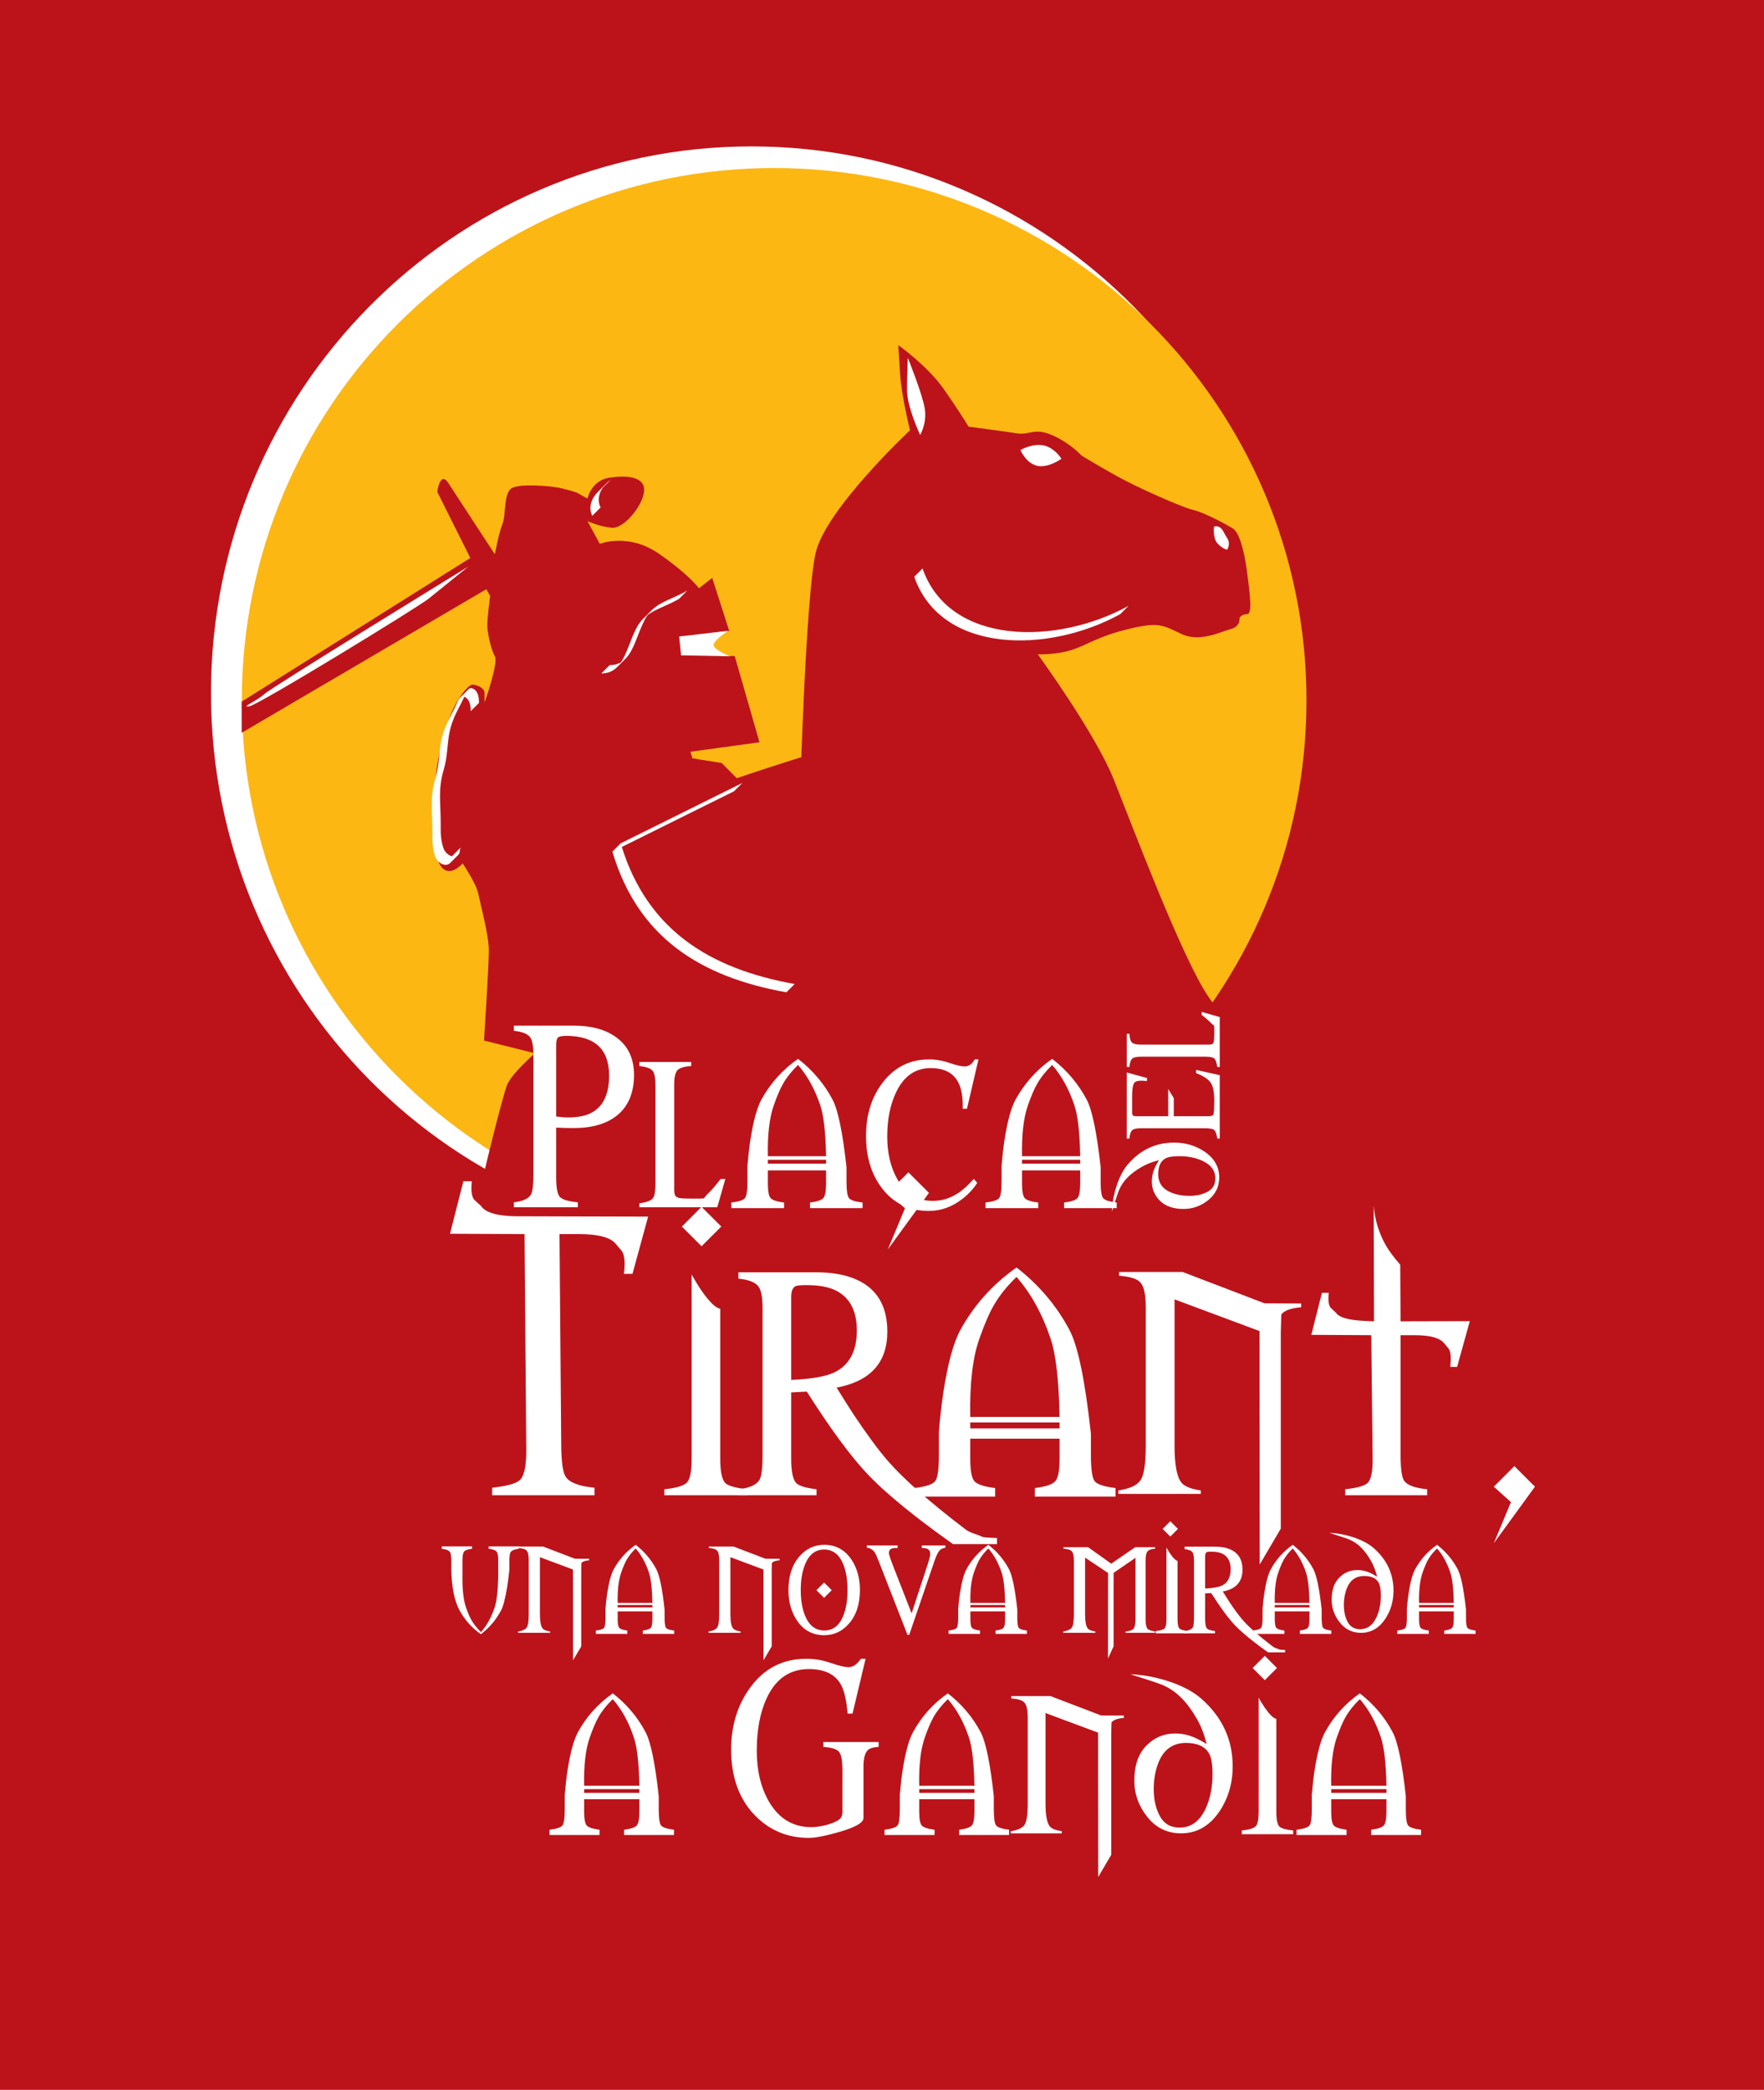 <?xml version="1.0" encoding="UTF-8"?>
<svg xmlns="http://www.w3.org/2000/svg" xmlns:xlink="http://www.w3.org/1999/xlink" width="327.31pt" height="387.75pt" viewBox="0 0 327.31 387.75" version="1.1">
<rect x="0" y="0" width="327.31" height="387.75" fill="#808080" stroke="none"/>
<defs>
<clipPath id="clip1">
  <path d="M 0 0 L 327.309 0 L 327.309 387.75 L 0 387.75 Z M 0 0 "/>
</clipPath>
</defs>
<g id="surface1">
<path style="fill:none;stroke-width:5;stroke-linecap:butt;stroke-linejoin:miter;stroke:rgb(13.699%,12.199%,12.5%);stroke-opacity:1;stroke-miterlimit:4;" d="M 2915.43 175.273 L 2915.43 16.055 " transform="matrix(0.1,0,0,-0.1,0,387.75)"/>
<g clip-path="url(#clip1)" clip-rule="nonzero">
<path style=" stroke:none;fill-rule:nonzero;fill:rgb(73.7%,7.799%,10.199%);fill-opacity:1;" d="M 0 387.75 L 327.309 387.75 L 327.309 0 L 0 0 Z M 0 387.75 "/>
</g>
<path style=" stroke:none;fill-rule:nonzero;fill:rgb(100%,100%,100%);fill-opacity:1;" d="M 39.148 128.605 C 39.148 72.582 84.047 27.164 139.434 27.164 C 194.82 27.164 239.719 72.582 239.719 128.605 C 239.719 184.629 194.82 230.043 139.434 230.043 C 84.047 230.043 39.148 184.629 39.148 128.605 "/>
<path style=" stroke:none;fill-rule:nonzero;fill:rgb(99.199%,71.799%,7.799%);fill-opacity:1;" d="M 44.871 129.945 C 44.871 75.395 89.094 31.176 143.645 31.176 C 198.195 31.176 242.414 75.395 242.414 129.945 C 242.414 184.496 198.195 228.719 143.645 228.719 C 89.094 228.719 44.871 184.496 44.871 129.945 "/>
<path style=" stroke:none;fill-rule:nonzero;fill:rgb(73.7%,7.799%,10.199%);fill-opacity:1;" d="M 148.465 146.953 C 148.465 146.953 149.508 110.746 151.336 102.625 C 153.16 94.508 168.848 79.84 168.848 79.84 C 168.848 79.84 167.25 73.34 167.02 69.543 C 166.785 65.746 166.672 64.035 166.672 64.035 C 166.672 64.035 172.035 67.832 175.023 72.066 C 178.008 76.301 179.719 79.168 179.719 79.168 C 179.719 79.168 186.59 80.07 188.766 80.418 C 190.938 80.766 191.953 79.285 195.289 80.766 C 198.621 82.242 200.68 84.535 200.68 84.535 C 200.68 84.535 203.523 86.273 207.203 88.328 C 210.883 90.391 219.352 94.16 221.406 94.621 C 223.469 95.086 227.609 97.348 228.742 98.047 C 229.875 98.738 230.828 101.84 231.383 106.074 C 231.934 110.309 232.426 113.961 231.383 113.961 C 230.34 113.961 229.992 114.656 229.992 114.656 C 229.992 114.656 230.223 116.254 228.395 116.715 C 226.57 117.18 222.684 119.262 219.234 117.641 C 215.785 116.02 215.09 115.324 209.379 116.715 C 203.664 118.105 201.723 119.676 198.852 120.602 C 195.984 121.527 192.559 121.41 192.559 121.41 C 192.559 121.41 203.176 135.965 206.625 144.547 C 210.07 153.129 219.465 178.207 224.395 185.195 C 229.32 192.18 237.211 202.617 237.211 202.617 L 248.609 254.523 L 292.672 276.098 L 287.668 287.914 L 255.043 283.82 L 268.68 343.492 L 102.117 341.562 L 105.285 331.562 L 82.27 250.188 C 82.27 250.188 91.43 209.25 94.008 201.52 C 96.582 193.789 146.113 161.438 147.543 159.723 C 148.977 158.004 148.465 146.953 148.465 146.953 "/>
<path style=" stroke:none;fill-rule:nonzero;fill:rgb(100%,100%,100%);fill-opacity:1;" d="M 225.258 97.762 C 225.258 97.762 225.012 99.809 225.867 100.785 C 226.723 101.762 227.668 102.008 227.668 102.008 C 227.668 102.008 228.43 101 227.73 99.898 C 227.027 98.801 226.844 98.035 226.172 97.762 C 225.5 97.488 225.258 97.762 225.258 97.762 "/>
<path style=" stroke:none;fill-rule:nonzero;fill:rgb(100%,100%,100%);fill-opacity:1;" d="M 196.945 85.121 C 196.945 85.121 195.727 83.074 193.617 82.645 C 191.512 82.219 189.344 83.504 189.344 83.504 C 189.344 83.504 190.383 86.004 192.488 86.434 C 194.598 86.859 196.945 85.121 196.945 85.121 "/>
<path style=" stroke:none;fill-rule:nonzero;fill:rgb(100%,100%,100%);fill-opacity:1;" d="M 168.445 66.387 C 168.445 66.387 171.164 73.117 171.594 75.836 C 172.023 78.555 170.734 80.703 170.734 80.703 C 170.734 80.703 168.301 75.551 168.301 72.398 C 168.301 69.254 168.445 66.387 168.445 66.387 "/>
<path style=" stroke:none;fill-rule:nonzero;fill:rgb(73.7%,7.799%,10.199%);fill-opacity:1;" d="M 129.316 202.949 L 89.805 193.07 C 89.805 193.07 90.703 179.246 90.703 176.371 C 90.703 173.496 89.09 167.57 88.727 165.773 C 88.371 163.977 85.852 160.207 85.852 160.207 C 85.852 160.207 79.727 167.344 80.43 149.648 C 81.133 131.949 86.914 127.027 87.617 127.027 C 88.324 127.027 89.906 127.555 89.906 128.609 L 89.906 130.367 C 89.906 130.367 92.523 123.004 91.82 121.773 C 91.117 120.543 90.414 117.398 90.414 115.992 C 90.414 114.586 90.941 110.559 90.941 110.559 L 90.238 109.328 L 44.84 135.973 L 44.84 130.191 L 87.266 103.531 L 81.133 91.262 C 81.133 91.262 81.645 87.223 83.227 89.684 C 84.805 92.141 91.82 102.844 91.82 102.844 C 91.82 102.844 92.523 98.961 93.227 97.223 C 93.93 95.48 93.398 91.438 94.98 90.562 C 96.562 89.684 101.82 90.211 103.051 90.387 C 104.281 90.562 106.898 91.262 107.426 91.613 C 107.953 91.965 109.008 92.492 109.008 92.492 C 109.008 92.492 109.691 89.172 113.031 88.645 C 116.371 88.117 119.691 88.453 119.516 91.09 C 119.34 93.723 115.828 98.102 113.559 97.926 C 111.293 97.75 109.008 96.695 109.008 96.695 L 111.293 100.91 C 111.293 100.91 116.547 98.82 122.152 102.668 C 127.758 106.52 129.691 109.152 129.691 109.152 L 132.152 107.223 L 135.301 117.047 C 135.301 117.047 135.062 117.223 133.656 117.223 C 132.25 117.223 132.328 120.191 132.328 120.191 C 132.328 120.191 132.879 121.723 134.109 121.723 L 136.324 121.723 L 140.922 137.73 L 128.109 139.488 L 128.465 140.699 L 133.91 141.578 L 136.707 144.391 C 136.707 144.391 147.039 140.895 150.379 140.016 C 153.719 139.137 156.336 139.137 156.336 139.137 C 156.336 139.137 164.402 149.473 165.984 151.578 C 167.566 153.688 168.445 155.094 168.445 155.094 C 168.445 155.094 177.02 169.453 178.953 178.398 C 180.887 187.344 177.039 193.828 177.039 193.828 "/>
<path style=" stroke:none;fill-rule:nonzero;fill:rgb(100%,100%,100%);fill-opacity:1;" d="M 126.02 118.102 L 126.371 121.598 L 135.477 121.773 C 135.477 121.773 132.582 120.656 132.406 119.777 C 132.23 118.898 135.121 117.043 135.121 117.043 "/>
<path style=" stroke:none;fill-rule:nonzero;fill:rgb(100%,100%,100%);fill-opacity:1;" d="M 86.914 105.113 C 86.914 105.113 50.625 127.379 49.043 128.785 C 47.461 130.191 44.648 131.246 46.23 131.07 C 47.812 130.895 77.617 112.633 79.551 111.07 C 81.484 109.508 86.914 105.113 86.914 105.113 "/>
<path style=" stroke:none;fill-rule:nonzero;fill:rgb(100%,100%,100%);fill-opacity:1;" d="M 171.176 105.477 C 176.199 119.855 196.125 119.742 209.406 112.406 L 207.867 113.949 C 194.586 121.281 174.66 121.398 169.637 107.02 "/>
<path style=" stroke:none;fill-rule:nonzero;fill:rgb(100%,100%,100%);fill-opacity:1;" d="M 137.75 145.273 L 115.172 156.477 L 113.629 158.02 C 118.309 173.785 129.742 181.234 145.91 184.121 L 147.453 182.582 C 131.516 179.734 120.176 172.457 115.375 157.152 C 120.676 154.523 136.211 146.812 136.211 146.812 "/>
<path style=" stroke:none;fill-rule:nonzero;fill:rgb(100%,100%,100%);fill-opacity:1;" d="M 88.879 130.414 C 88.879 129.27 88.688 128.156 87.645 127.723 C 87.359 127.602 87.113 127.707 86.906 127.91 L 85.367 129.453 C 85.117 129.699 84.926 130.102 84.781 130.441 C 83.98 132.285 83.289 133.258 82.559 135.102 C 81.199 138.523 81.812 140.852 80.785 144.383 C 79.707 148.082 80.23 150.395 80.23 154.25 C 80.23 156.059 80.176 157.117 80.715 158.855 C 81.062 159.969 82.453 160.926 83.391 160.246 C 83.43 160.219 83.469 160.188 83.5 160.156 L 85.039 158.613 C 85.391 158.266 85.25 157.738 85.488 157.246 L 83.945 158.785 C 83.93 158.82 83.914 158.859 83.902 158.895 C 83.184 158.73 82.488 158.059 82.258 157.316 C 81.719 155.578 81.77 154.52 81.77 152.711 C 81.77 148.852 81.246 146.539 82.324 142.84 C 83.352 139.312 82.742 136.984 84.098 133.559 C 84.773 131.848 85.422 130.887 86.152 129.281 C 87.152 129.73 87.336 130.824 87.336 131.953 "/>
<path style=" stroke:none;fill-rule:nonzero;fill:rgb(100%,100%,100%);fill-opacity:1;" d="M 127.523 109.586 C 124.984 111.062 122.598 111.555 120.879 113.273 L 119.336 114.812 C 118.875 115.273 118.465 115.824 118.105 116.504 C 116.988 118.629 116.375 121.148 115.23 122.879 C 114.648 123.223 113.961 123.418 113.113 123.418 L 111.574 124.957 C 112.852 124.957 113.777 124.508 114.504 123.781 L 116.047 122.242 C 117.695 120.59 118.312 117.5 119.648 114.961 C 119.812 114.648 119.988 114.359 120.176 114.098 C 121.797 112.918 123.84 112.375 125.984 111.125 "/>
<path style=" stroke:none;fill-rule:nonzero;fill:rgb(100%,100%,100%);fill-opacity:1;" d="M 113.355 88.977 C 113.062 89.191 112.781 89.426 112.527 89.68 L 110.988 91.223 C 109.754 92.453 109.098 94.113 109.895 95.703 L 111.438 94.164 C 110.641 92.57 111.297 90.914 112.527 89.68 L 110.988 91.223 C 111.242 90.969 111.52 90.73 111.816 90.516 "/>
<path style=" stroke:none;fill-rule:evenodd;fill:rgb(100%,100%,100%);fill-opacity:1;" d="M 105.105 192.199 C 104.316 192.199 103.801 192.297 103.551 192.488 C 103.316 192.684 103.199 193.152 103.199 193.898 L 103.199 207.176 C 103.613 207.219 104.109 207.266 104.691 207.32 C 104.844 207.32 105.07 207.328 105.375 207.344 C 107.32 207.344 108.855 207.012 109.973 206.348 C 112.004 205.148 113.02 202.883 113.02 199.555 C 113.02 194.691 110.383 192.238 105.105 192.199 M 95.348 223.09 C 97.043 222.895 98.109 222.398 98.535 221.598 C 98.828 221.07 98.973 219.836 98.973 217.887 L 98.973 195.824 C 98.973 194.152 98.781 193.039 98.391 192.488 C 97.938 191.84 96.922 191.43 95.348 191.266 L 95.348 190.312 L 106.535 190.312 C 109.738 190.312 112.32 191.016 114.281 192.426 C 116.52 194.027 117.641 196.363 117.641 199.43 C 117.641 202.742 116.598 205.25 114.512 206.949 C 112.59 208.512 109.93 209.297 106.535 209.309 C 105.773 209.309 105.188 209.305 104.773 209.289 L 103.199 209.227 L 103.199 218.488 C 103.199 220.41 103.434 221.617 103.902 222.113 C 104.387 222.598 105.492 222.926 107.219 223.09 L 107.219 224 L 95.348 224 "/>
<path style=" stroke:none;fill-rule:nonzero;fill:rgb(100%,100%,100%);fill-opacity:1;" d="M 118.633 223.273 C 119.961 223.098 120.801 222.777 121.16 222.32 C 121.465 221.906 121.617 220.996 121.617 219.586 L 121.617 201.461 C 121.617 200.078 121.461 199.172 121.141 198.746 C 120.781 198.246 119.945 197.938 118.633 197.812 L 118.633 197.047 L 128.246 197.047 L 128.246 197.812 C 126.961 197.879 126.113 198.137 125.699 198.578 C 125.297 199.023 125.098 199.891 125.098 201.191 L 125.098 220.746 C 125.098 221.23 125.16 221.59 125.285 221.824 C 125.41 222.059 125.688 222.219 126.113 222.301 C 126.461 222.371 127.254 222.406 128.496 222.406 C 129.82 222.422 130.527 222.398 130.609 222.344 C 130.789 222.121 130.969 221.902 131.148 221.68 C 131.797 221.102 132.652 220.129 133.719 218.758 L 134.586 218.758 L 133.094 224 L 118.633 224 "/>
<path style=" stroke:none;fill-rule:evenodd;fill:rgb(100%,100%,100%);fill-opacity:1;" d="M 160.051 224.164 L 150.293 224.164 L 150.293 223.133 C 151.605 222.965 152.426 222.688 152.758 222.305 C 153.105 221.914 153.277 221.012 153.277 219.59 L 153.277 217.164 L 142.48 217.164 L 142.48 219.59 C 142.48 221.012 142.645 221.914 142.98 222.305 C 143.324 222.688 144.16 222.965 145.484 223.133 L 145.484 224.164 L 135.703 224.164 L 135.703 223.133 C 137.09 222.965 137.93 222.688 138.234 222.305 C 138.535 221.914 138.688 220.852 138.688 219.109 L 138.688 216.312 C 138.828 214.59 139.008 213 139.23 211.551 C 139.766 208.055 140.449 205.547 141.281 204.027 C 142.938 201.004 145.203 198.484 148.074 196.465 C 150.781 198.566 152.918 201.086 154.477 204.027 C 155.496 205.949 156.363 210.129 157.066 216.562 L 157.066 219.109 C 157.066 220.852 157.219 221.914 157.523 222.305 C 157.824 222.688 158.672 222.965 160.051 223.133 Z M 153.277 214.531 C 153.191 210.113 152.836 206.965 152.199 205.086 C 151.203 202.102 149.828 199.609 148.074 197.605 C 146.902 198.738 145.98 199.887 145.32 201.047 C 144.781 201.969 144.199 203.316 143.578 205.086 C 142.766 207.379 142.398 210.527 142.48 214.531 Z M 153.277 215.195 L 142.48 215.195 L 142.48 215.922 L 153.277 215.922 Z M 153.277 215.195 "/>
<path style=" stroke:none;fill-rule:nonzero;fill:rgb(100%,100%,100%);fill-opacity:1;" d="M 176.191 197.23 C 177.434 197.66 178.367 197.875 178.988 197.875 C 179.773 197.875 180.395 197.438 180.852 196.57 L 181.555 196.57 L 179.422 205.727 L 178.633 205.727 C 178.676 203.902 178.477 202.438 178.035 201.336 C 177.203 199.25 175.438 198.199 172.73 198.184 C 169.855 198.172 167.711 199.656 166.285 202.641 C 165.184 204.934 164.629 207.672 164.629 210.863 C 164.629 213.961 165.25 216.598 166.492 218.777 C 168 221.461 170.184 222.805 173.039 222.82 C 174.766 222.836 176.383 222.328 177.891 221.305 C 178.773 220.711 179.703 219.855 180.688 218.738 L 181.328 219.484 C 180.582 220.629 179.648 221.633 178.531 222.488 C 176.625 223.953 174.559 224.684 172.336 224.684 C 168.691 224.684 165.797 223.281 163.656 220.477 C 161.68 217.91 160.691 214.676 160.691 210.781 C 160.691 206.832 161.734 203.508 163.82 200.816 C 166.016 197.984 168.875 196.57 172.398 196.57 C 173.641 196.57 174.906 196.789 176.191 197.23 "/>
<path style=" stroke:none;fill-rule:evenodd;fill:rgb(100%,100%,100%);fill-opacity:1;" d="M 207.203 224.164 L 197.445 224.164 L 197.445 223.133 C 198.762 222.965 199.582 222.688 199.91 222.305 C 200.258 221.914 200.43 221.012 200.43 219.59 L 200.43 217.164 L 189.637 217.164 L 189.637 219.59 C 189.637 221.012 189.801 221.914 190.133 222.305 C 190.48 222.688 191.316 222.965 192.641 223.133 L 192.641 224.164 L 182.863 224.164 L 182.863 223.133 C 184.242 222.965 185.086 222.688 185.391 222.305 C 185.691 221.914 185.844 220.852 185.844 219.109 L 185.844 216.312 C 185.984 214.59 186.164 213 186.383 211.551 C 186.922 208.055 187.605 205.547 188.434 204.027 C 190.094 201.004 192.359 198.484 195.23 196.465 C 197.938 198.566 200.07 201.086 201.633 204.027 C 202.652 205.949 203.516 210.129 204.223 216.562 L 204.223 219.109 C 204.223 220.852 204.375 221.914 204.68 222.305 C 204.98 222.688 205.824 222.965 207.203 223.133 Z M 200.43 214.531 C 200.348 210.113 199.988 206.965 199.352 205.086 C 198.359 202.102 196.984 199.609 195.23 197.605 C 194.059 198.738 193.137 199.887 192.477 201.047 C 191.934 201.969 191.355 203.316 190.734 205.086 C 189.922 207.379 189.555 210.527 189.637 214.531 Z M 200.43 215.195 L 189.637 215.195 L 189.637 215.922 L 200.43 215.922 Z M 200.43 215.195 "/>
<path style=" stroke:none;fill-rule:evenodd;fill:rgb(100%,100%,100%);fill-opacity:1;" d="M 217.836 212.008 C 219.922 212.008 221.785 212.547 223.422 213.629 C 225.285 214.863 226.223 216.48 226.223 218.469 C 226.223 220.195 225.539 221.602 224.18 222.688 C 222.816 223.777 221.293 224.32 219.613 224.32 C 217.711 224.32 216.254 223.816 215.234 222.809 C 214.211 221.789 213.703 220.566 213.723 219.133 C 213.73 218.363 213.883 217.625 214.176 216.918 C 214.359 216.457 214.648 215.91 215.035 215.273 C 213.797 215.574 212.711 216.004 211.773 216.559 C 210.711 217.18 209.855 217.824 209.199 218.496 C 208.535 219.168 208.023 219.922 207.66 220.766 C 207.445 221.262 206.996 222.609 206.309 224.812 C 206.367 223.254 206.656 221.68 207.168 220.086 C 207.742 218.32 208.48 216.926 209.387 215.91 C 211.684 213.309 214.504 212.008 217.836 212.008 M 218.789 214.527 C 217.605 214.527 216.758 214.672 216.242 214.953 C 215.344 215.449 214.895 216.438 214.902 217.91 C 214.922 219.523 215.738 220.652 217.355 221.297 C 218.355 221.695 219.469 221.895 220.688 221.895 C 221.988 221.895 223.117 221.637 224.07 221.121 C 225.027 220.602 225.504 219.777 225.504 218.645 C 225.504 217.211 224.699 216.121 223.09 215.379 C 221.859 214.812 220.43 214.527 218.789 214.527 "/>
<path style=" stroke:none;fill-rule:nonzero;fill:rgb(100%,100%,100%);fill-opacity:1;" d="M 225.863 211.254 C 225.746 210.402 225.543 209.863 225.254 209.637 C 224.984 209.438 224.402 209.344 223.504 209.344 L 211.891 209.344 C 211.008 209.344 210.426 209.441 210.152 209.648 C 209.836 209.879 209.637 210.41 209.559 211.254 L 209.066 211.254 L 209.066 198.992 L 212.82 200.027 L 212.82 200.586 C 211.672 200.453 210.926 200.523 210.578 200.801 C 210.234 201.074 210.062 201.961 210.062 203.465 L 210.062 206.426 C 210.062 206.73 210.137 206.934 210.285 207.023 C 210.383 207.082 210.602 207.113 210.938 207.113 L 216.758 207.113 L 216.758 202.047 L 217.797 203.77 L 217.797 207.113 L 224.242 207.113 C 224.773 207.113 225.086 206.984 225.172 206.73 C 225.254 206.473 225.297 205.648 225.305 204.262 C 225.312 202.723 225.109 201.625 224.695 200.973 C 224.254 200.262 223.328 199.645 221.922 199.113 L 221.922 198.52 L 226.324 199.496 L 226.324 211.254 "/>
<path style=" stroke:none;fill-rule:nonzero;fill:rgb(100%,100%,100%);fill-opacity:1;" d="M 225.863 197.973 C 225.746 197.121 225.543 196.586 225.254 196.355 C 224.984 196.16 224.402 196.062 223.504 196.062 L 211.891 196.062 C 211.008 196.062 210.426 196.164 210.152 196.367 C 209.836 196.598 209.637 197.133 209.559 197.973 L 209.066 197.973 L 209.066 191.816 L 209.559 191.816 C 209.602 192.641 209.762 193.184 210.051 193.449 C 210.332 193.703 210.887 193.832 211.719 193.832 L 224.242 193.832 C 224.551 193.832 224.781 193.793 224.934 193.715 C 225.086 193.633 225.184 193.457 225.238 193.184 C 225.281 192.961 225.305 192.453 225.305 191.66 C 225.312 190.809 225.301 190.359 225.266 190.305 C 225.121 190.191 224.98 190.074 224.84 189.961 C 224.469 189.543 223.844 188.996 222.969 188.312 L 222.969 187.758 L 226.324 188.711 L 226.324 197.973 "/>
<path style=" stroke:none;fill-rule:nonzero;fill:rgb(100%,100%,100%);fill-opacity:1;" d="M 117.359 236.359 L 115.77 236.359 C 115.855 235.641 115.898 235.016 115.898 234.484 C 115.898 233.445 115.73 232.66 115.391 232.133 C 115.031 231.707 114.668 231.285 114.309 230.859 C 113.336 229.609 111.043 228.984 107.441 228.984 L 103.816 228.984 L 104.133 268.062 C 104.156 271.242 104.43 273.223 104.961 274.008 C 105.66 275.09 107.441 275.77 110.305 276.047 L 110.305 277.441 L 91.32 277.441 L 91.32 276.047 C 94.055 275.746 95.77 275.27 96.469 274.613 C 97.277 273.848 97.668 271.973 97.648 268.984 L 97.328 228.984 L 83.496 228.922 L 85.977 219.188 L 87.535 219.188 C 87.492 219.676 87.473 220.113 87.473 220.492 C 87.473 221.574 87.672 222.305 88.078 222.688 C 88.477 223.047 88.871 223.41 89.254 223.77 C 90.102 225.039 92.398 225.676 96.152 225.676 L 120.258 225.742 "/>
<path style=" stroke:none;fill-rule:evenodd;fill:rgb(100%,100%,100%);fill-opacity:1;" d="M 123.273 276.328 C 125.523 276.098 126.922 275.676 127.473 275.059 C 128.047 274.445 128.332 272.98 128.332 270.672 L 128.332 236.488 C 128.988 237.652 129.613 238.672 130.207 239.539 C 131.648 241.598 132.793 242.699 133.641 242.848 L 133.641 270.672 C 133.641 273.176 133.992 274.711 134.691 275.281 C 135.348 275.77 136.684 276.117 138.695 276.328 L 138.695 277.441 L 123.273 277.441 Z M 130.176 231.242 L 126.52 227.586 L 130.176 223.93 L 133.832 227.586 Z M 130.176 231.242 "/>
<path style=" stroke:none;fill-rule:evenodd;fill:rgb(100%,100%,100%);fill-opacity:1;" d="M 154.816 254.645 C 157.574 253.309 158.965 250.742 158.984 246.949 C 159.004 243.344 157.766 240.875 155.262 239.539 C 153.949 238.84 152.188 238.48 149.984 238.457 C 148.715 238.438 147.93 238.5 147.633 238.648 C 147.082 238.902 146.805 239.559 146.805 240.621 L 146.805 256.043 C 150.559 255.875 153.227 255.406 154.816 254.645 M 137.012 276.328 C 139.109 276.098 140.422 275.492 140.953 274.516 C 141.312 273.859 141.492 272.336 141.492 269.938 L 141.492 242.848 C 141.492 240.793 141.254 239.422 140.762 238.746 C 140.191 237.938 138.941 237.441 137.012 237.25 L 137.012 236.074 L 151.445 236.074 C 154.434 236.074 156.938 236.531 158.953 237.441 C 162.727 239.137 164.621 242.328 164.645 247.012 C 164.664 252.801 161.527 256.285 155.23 257.473 C 156.336 259.254 157.395 260.93 158.41 262.496 C 160.914 266.25 163.055 269.145 164.836 271.18 C 167.801 274.547 172.434 278.641 178.73 283.453 C 179.301 283.938 179.938 284.301 180.637 284.531 C 181.422 284.789 181.855 284.945 181.941 285.008 C 182.195 285.18 182.652 285.273 183.309 285.297 C 184.305 285.34 184.867 285.371 184.996 285.391 L 184.996 286.504 L 176.82 286.504 C 174.723 285.02 172.762 283.578 170.938 282.18 C 166.551 278.809 163.215 275.906 160.922 273.469 C 157.785 270.141 154.043 265.051 149.699 258.207 L 146.805 258.363 L 146.805 270.672 C 146.805 273.172 147.156 274.707 147.852 275.281 C 148.469 275.77 149.688 276.117 151.512 276.328 L 151.512 277.441 L 137.012 277.441 "/>
<path style=" stroke:none;fill-rule:evenodd;fill:rgb(100%,100%,100%);fill-opacity:1;" d="M 206.996 277.695 L 192.02 277.695 L 192.02 276.105 C 194.035 275.852 195.297 275.43 195.805 274.836 C 196.336 274.242 196.602 272.852 196.602 270.672 L 196.602 266.949 L 180.031 266.949 L 180.031 270.672 C 180.031 272.852 180.289 274.242 180.797 274.836 C 181.328 275.43 182.609 275.852 184.645 276.105 L 184.645 277.695 L 169.637 277.695 L 169.637 276.105 C 171.754 275.852 173.047 275.43 173.516 274.836 C 173.98 274.242 174.215 272.609 174.215 269.938 L 174.215 265.645 C 174.426 262.996 174.703 260.559 175.039 258.336 C 175.867 252.969 176.918 249.121 178.188 246.789 C 180.734 242.148 184.207 238.281 188.617 235.184 C 192.773 238.406 196.051 242.273 198.445 246.789 C 200.012 249.738 201.34 256.148 202.418 266.027 L 202.418 269.938 C 202.418 272.609 202.652 274.242 203.117 274.836 C 203.586 275.43 204.879 275.852 206.996 276.105 Z M 196.602 262.91 C 196.473 256.129 195.922 251.297 194.945 248.41 C 193.418 243.836 191.309 240.008 188.617 236.934 C 186.816 238.672 185.406 240.43 184.391 242.215 C 183.562 243.633 182.672 245.699 181.719 248.41 C 180.469 251.93 179.906 256.766 180.031 262.91 Z M 196.602 263.93 L 180.035 263.93 L 180.035 265.043 L 196.602 265.043 Z M 196.602 263.93 "/>
<path style=" stroke:none;fill-rule:nonzero;fill:rgb(100%,100%,100%);fill-opacity:1;" d="M 241.434 242.562 C 239.547 242.707 238.316 243.156 237.746 243.895 L 237.648 247.297 L 237.648 283.645 L 233.738 290.289 L 233.707 246.98 L 217.938 241.098 L 217.938 268.254 C 217.938 271.75 218.359 274.031 219.207 275.09 C 219.758 275.789 220.953 276.277 222.801 276.551 L 222.801 277.188 L 207.504 277.188 L 207.504 276.551 C 209.605 276.234 210.973 275.609 211.605 274.676 C 212.266 273.742 212.594 271.602 212.594 268.254 L 212.594 242.527 C 212.594 240.195 212.266 238.68 211.605 237.98 C 211.078 237.305 209.754 236.879 207.633 236.711 L 207.633 236.012 L 219.43 236.012 L 234.629 241.828 L 241.434 241.863 "/>
<path style=" stroke:none;fill-rule:nonzero;fill:rgb(100%,100%,100%);fill-opacity:1;" d="M 270.367 253.629 L 269.098 253.629 C 269.16 253.031 269.191 252.516 269.191 252.07 C 269.191 251.266 269.066 250.66 268.812 250.258 C 268.516 249.918 268.227 249.578 267.953 249.238 C 267.168 248.242 265.336 247.742 262.453 247.742 L 259.879 247.742 L 259.879 269.941 C 259.879 272.484 260.09 274.074 260.512 274.711 C 261.062 275.559 262.492 276.098 264.805 276.328 L 264.805 277.441 L 249.605 277.441 L 249.605 276.328 C 251.766 276.098 253.145 275.715 253.738 275.188 C 254.395 274.57 254.715 273.066 254.691 270.672 L 254.438 247.742 L 243.312 247.68 L 245.281 239.891 L 246.555 239.891 C 246.512 240.293 246.488 240.652 246.488 240.973 C 246.488 241.82 246.648 242.402 246.969 242.723 C 247.285 243.02 247.594 243.305 247.891 243.578 C 248.461 244.469 250.305 244.98 253.422 245.105 L 254.949 245.168 L 254.887 223.703 C 255.098 226.312 255.84 228.754 257.109 231.02 C 257.641 231.973 258.539 233.191 259.812 234.676 L 259.879 245.168 L 272.723 245.137 "/>
<path style=" stroke:none;fill-rule:nonzero;fill:rgb(100%,100%,100%);fill-opacity:1;" d="M 277.176 286.344 L 280.355 278.715 L 277.176 275.855 L 280.988 272.035 L 284.805 275.855 "/>
<path style=" stroke:none;fill-rule:nonzero;fill:rgb(100%,100%,100%);fill-opacity:1;" d="M 164.734 231.832 L 167.914 224.199 L 164.734 221.34 L 168.551 217.523 L 172.367 221.34 "/>
<path style=" stroke:none;fill-rule:nonzero;fill:rgb(100%,100%,100%);fill-opacity:1;" d="M 92.445 289.566 C 92.445 288.684 92.34 288.121 92.121 287.871 C 91.91 287.625 91.422 287.457 90.664 287.367 L 90.664 286.934 L 96.289 286.934 L 96.289 287.367 C 95.441 287.473 94.918 287.699 94.719 288.047 C 94.582 288.285 94.508 288.887 94.508 289.852 L 94.508 291.359 C 94.387 292.469 94.254 293.48 94.113 294.387 C 93.766 296.555 93.387 298.023 92.977 298.801 C 92.051 300.547 90.805 302.023 89.23 303.227 C 87.566 302.062 86.246 300.59 85.273 298.801 C 84.352 297.102 83.84 294.676 83.742 291.52 L 83.742 289.852 C 83.742 288.887 83.672 288.285 83.531 288.047 C 83.336 287.699 82.809 287.473 81.961 287.367 L 81.961 286.934 L 87.598 286.934 L 87.598 287.367 C 86.832 287.457 86.34 287.625 86.129 287.871 C 85.914 288.121 85.805 288.684 85.805 289.566 L 85.805 292.484 C 85.781 294.996 86 296.918 86.461 298.246 C 86.832 299.309 87.191 300.133 87.535 300.715 C 87.949 301.418 88.52 302.121 89.254 302.832 C 90.336 301.594 91.18 300.066 91.789 298.246 C 92.168 297.105 92.387 295.176 92.445 292.449 "/>
<path style=" stroke:none;fill-rule:nonzero;fill:rgb(100%,100%,100%);fill-opacity:1;" d="M 109.32 289.504 C 108.586 289.562 108.105 289.734 107.883 290.023 L 107.848 291.348 L 107.848 305.477 L 106.328 308.059 L 106.316 291.223 L 100.184 288.934 L 100.184 299.492 C 100.184 300.852 100.348 301.738 100.676 302.152 C 100.891 302.422 101.359 302.613 102.074 302.719 L 102.074 302.969 L 96.129 302.969 L 96.129 302.719 C 96.945 302.598 97.477 302.352 97.723 301.988 C 97.98 301.625 98.105 300.793 98.105 299.492 L 98.105 289.492 C 98.105 288.586 97.98 287.996 97.723 287.727 C 97.516 287.461 97.004 287.297 96.176 287.23 L 96.176 286.957 L 100.762 286.957 L 106.672 289.219 L 109.32 289.234 "/>
<path style=" stroke:none;fill-rule:evenodd;fill:rgb(100%,100%,100%);fill-opacity:1;" d="M 125.094 303.164 L 119.27 303.164 L 119.27 302.547 C 120.055 302.445 120.543 302.281 120.742 302.051 C 120.949 301.82 121.051 301.281 121.051 300.43 L 121.051 298.984 L 114.609 298.984 L 114.609 300.43 C 114.609 301.281 114.711 301.82 114.906 302.051 C 115.113 302.281 115.613 302.445 116.402 302.547 L 116.402 303.164 L 110.566 303.164 L 110.566 302.547 C 111.391 302.445 111.895 302.281 112.074 302.051 C 112.258 301.82 112.348 301.188 112.348 300.148 L 112.348 298.48 C 112.43 297.449 112.535 296.504 112.668 295.637 C 112.988 293.551 113.398 292.055 113.895 291.148 C 114.883 289.344 116.23 287.84 117.949 286.637 C 119.562 287.891 120.836 289.395 121.77 291.148 C 122.379 292.293 122.895 294.785 123.312 298.629 L 123.312 300.148 C 123.312 301.188 123.406 301.82 123.586 302.051 C 123.766 302.281 124.27 302.445 125.094 302.547 Z M 121.051 297.414 C 121 294.777 120.785 292.898 120.406 291.777 C 119.812 290 118.992 288.512 117.949 287.316 C 117.246 287.992 116.699 288.676 116.305 289.367 C 115.98 289.918 115.637 290.723 115.266 291.777 C 114.781 293.148 114.559 295.027 114.609 297.414 Z M 121.051 297.812 L 114.609 297.812 L 114.609 298.246 L 121.051 298.246 Z M 121.051 297.812 "/>
<path style=" stroke:none;fill-rule:nonzero;fill:rgb(100%,100%,100%);fill-opacity:1;" d="M 144.66 289.504 C 143.93 289.562 143.449 289.734 143.227 290.023 L 143.191 291.348 L 143.191 305.477 L 141.672 308.059 L 141.656 291.223 L 135.527 288.934 L 135.527 299.492 C 135.527 300.852 135.691 301.738 136.02 302.152 C 136.234 302.422 136.699 302.613 137.418 302.719 L 137.418 302.969 L 131.473 302.969 L 131.473 302.719 C 132.285 302.598 132.82 302.352 133.066 301.988 C 133.32 301.625 133.449 300.793 133.449 299.492 L 133.449 289.492 C 133.449 288.586 133.32 287.996 133.066 287.727 C 132.859 287.461 132.348 287.297 131.52 287.23 L 131.52 286.957 L 136.105 286.957 L 142.016 289.219 L 144.66 289.234 "/>
<path style=" stroke:none;fill-rule:evenodd;fill:rgb(100%,100%,100%);fill-opacity:1;" d="M 159.559 295.031 C 159.559 297.668 158.863 299.766 157.469 301.32 C 156.227 302.715 154.715 303.41 152.934 303.41 C 150.809 303.41 149.133 302.52 147.914 300.73 C 146.836 299.148 146.293 297.246 146.293 295.031 C 146.293 292.434 146.973 290.352 148.336 288.785 C 149.578 287.359 151.109 286.645 152.934 286.637 C 155.051 286.637 156.723 287.535 157.953 289.332 C 159.023 290.914 159.559 292.812 159.559 295.031 M 157.258 295.031 C 157.258 293.145 156.996 291.551 156.469 290.258 C 155.734 288.438 154.559 287.523 152.934 287.516 C 151.316 287.508 150.133 288.418 149.383 290.258 C 148.848 291.57 148.578 293.16 148.578 295.031 C 148.578 296.918 148.848 298.508 149.383 299.801 C 150.129 301.613 151.309 302.527 152.934 302.535 C 154.559 302.543 155.734 301.633 156.469 299.801 C 156.996 298.508 157.258 296.918 157.258 295.031 M 152.906 296.477 L 151.484 295.055 L 152.906 293.633 L 154.328 295.055 "/>
<path style=" stroke:none;fill-rule:nonzero;fill:rgb(100%,100%,100%);fill-opacity:1;" d="M 166.555 286.758 L 166.555 287.215 C 166.035 287.215 165.664 287.258 165.441 287.34 C 165.113 287.465 164.941 287.727 164.938 288.121 C 164.926 288.402 165.215 289.285 165.801 290.777 L 169.152 299.355 L 172.191 290.074 C 172.289 289.777 172.414 289.332 172.562 288.738 C 172.59 288.605 172.602 288.477 172.602 288.355 C 172.609 287.875 172.43 287.551 172.066 287.379 C 171.906 287.297 171.562 287.242 171.039 287.215 L 171.039 286.758 L 175.418 286.758 L 175.418 287.168 C 174.949 287.27 174.617 287.41 174.414 287.602 C 174.09 287.914 173.762 288.543 173.441 289.492 L 168.703 303.348 L 168.387 303.348 L 163.094 289.801 C 162.73 288.879 162.48 288.309 162.34 288.094 C 161.977 287.551 161.48 287.242 160.844 287.168 L 160.844 286.758 "/>
<path style=" stroke:none;fill-rule:evenodd;fill:rgb(100%,100%,100%);fill-opacity:1;" d="M 190.539 303.164 L 184.715 303.164 L 184.715 302.547 C 185.5 302.445 185.988 302.281 186.188 302.051 C 186.391 301.82 186.496 301.281 186.496 300.43 L 186.496 298.984 L 180.055 298.984 L 180.055 300.43 C 180.055 301.281 180.152 301.82 180.352 302.051 C 180.559 302.281 181.055 302.445 181.848 302.547 L 181.848 303.164 L 176.012 303.164 L 176.012 302.547 C 176.836 302.445 177.34 302.281 177.52 302.051 C 177.699 301.82 177.793 301.188 177.793 300.148 L 177.793 298.48 C 177.875 297.449 177.98 296.504 178.113 295.637 C 178.434 293.551 178.844 292.055 179.336 291.148 C 180.324 289.344 181.676 287.84 183.391 286.637 C 185.008 287.891 186.281 289.395 187.211 291.148 C 187.82 292.293 188.336 294.785 188.758 298.629 L 188.758 300.148 C 188.758 301.188 188.848 301.82 189.027 302.051 C 189.211 302.281 189.715 302.445 190.539 302.547 Z M 186.496 297.414 C 186.445 294.777 186.23 292.898 185.852 291.777 C 185.258 290 184.438 288.512 183.391 287.316 C 182.691 287.992 182.145 288.676 181.746 289.367 C 181.426 289.918 181.082 290.723 180.711 291.777 C 180.223 293.148 180.004 295.027 180.055 297.414 Z M 186.496 297.812 L 180.055 297.812 L 180.055 298.246 L 186.496 298.246 Z M 186.496 297.812 "/>
<path style=" stroke:none;fill-rule:nonzero;fill:rgb(100%,100%,100%);fill-opacity:1;" d="M 214.34 302.965 L 208.863 302.965 L 208.863 302.719 C 209.648 302.645 210.148 302.465 210.359 302.176 C 210.582 301.879 210.695 301.203 210.695 300.148 L 210.695 289.047 L 206.629 291.84 L 206.629 305.465 L 205.59 307.727 L 205.602 291.867 L 201.336 289.012 L 201.336 299.492 C 201.336 300.852 201.5 301.738 201.828 302.152 C 202.047 302.422 202.512 302.613 203.23 302.719 L 203.23 302.965 L 197.281 302.965 L 197.281 302.719 C 198.098 302.594 198.629 302.352 198.875 301.988 C 199.133 301.625 199.258 300.793 199.258 299.492 L 199.258 289.613 C 199.258 288.707 199.133 288.121 198.875 287.848 C 198.672 287.586 198.152 287.422 197.332 287.355 L 197.332 287.082 L 201.902 287.082 L 206.184 290.137 L 210.633 287.082 L 214.34 287.082 L 214.34 287.355 C 213.609 287.41 213.125 287.586 212.895 287.887 C 212.672 288.172 212.562 288.75 212.562 289.613 L 212.562 300.434 C 212.562 301.316 212.676 301.902 212.906 302.199 C 213.129 302.441 213.609 302.613 214.34 302.719 "/>
<path style=" stroke:none;fill-rule:evenodd;fill:rgb(100%,100%,100%);fill-opacity:1;" d="M 214.465 302.633 C 215.34 302.543 215.883 302.379 216.098 302.141 C 216.32 301.902 216.43 301.332 216.43 300.434 L 216.43 287.145 C 216.688 287.598 216.93 287.992 217.16 288.328 C 217.719 289.129 218.164 289.559 218.492 289.617 L 218.492 300.434 C 218.492 301.406 218.633 302.004 218.902 302.223 C 219.156 302.414 219.676 302.551 220.461 302.633 L 220.461 303.066 L 214.465 303.066 Z M 217.148 285.105 L 215.727 283.684 L 217.148 282.262 L 218.57 283.684 Z M 217.148 285.105 "/>
<path style=" stroke:none;fill-rule:evenodd;fill:rgb(100%,100%,100%);fill-opacity:1;" d="M 226.727 294.203 C 227.797 293.684 228.34 292.684 228.348 291.211 C 228.355 289.809 227.871 288.848 226.898 288.332 C 226.391 288.059 225.703 287.918 224.848 287.91 C 224.355 287.902 224.047 287.926 223.934 287.984 C 223.719 288.086 223.613 288.34 223.613 288.75 L 223.613 294.746 C 225.07 294.68 226.109 294.5 226.727 294.203 M 219.805 302.633 C 220.621 302.543 221.129 302.309 221.34 301.93 C 221.477 301.672 221.547 301.082 221.547 300.148 L 221.547 289.613 C 221.547 288.816 221.453 288.285 221.262 288.02 C 221.039 287.711 220.555 287.516 219.805 287.438 L 219.805 286.98 L 225.414 286.98 C 226.578 286.98 227.551 287.16 228.332 287.516 C 229.801 288.172 230.539 289.414 230.547 291.234 C 230.555 293.484 229.336 294.844 226.887 295.301 C 227.316 295.996 227.73 296.645 228.125 297.258 C 229.098 298.715 229.93 299.84 230.621 300.633 C 231.773 301.941 233.578 303.531 236.023 305.402 C 236.246 305.594 236.496 305.73 236.766 305.82 C 237.07 305.922 237.238 305.98 237.273 306.008 C 237.371 306.074 237.547 306.109 237.805 306.117 C 238.191 306.137 238.41 306.148 238.457 306.156 L 238.457 306.59 L 235.281 306.59 C 234.465 306.012 233.703 305.449 232.996 304.906 C 231.289 303.598 229.992 302.469 229.102 301.52 C 227.879 300.227 226.426 298.25 224.738 295.59 L 223.613 295.648 L 223.613 300.434 C 223.613 301.402 223.746 302.004 224.02 302.223 C 224.258 302.414 224.734 302.551 225.441 302.633 L 225.441 303.066 L 219.805 303.066 "/>
<path style=" stroke:none;fill-rule:evenodd;fill:rgb(100%,100%,100%);fill-opacity:1;" d="M 247.016 303.164 L 241.191 303.164 L 241.191 302.547 C 241.973 302.445 242.465 302.281 242.66 302.051 C 242.867 301.82 242.969 301.281 242.969 300.43 L 242.969 298.984 L 236.531 298.984 L 236.531 300.43 C 236.531 301.281 236.629 301.82 236.824 302.051 C 237.035 302.281 237.531 302.445 238.324 302.547 L 238.324 303.164 L 232.488 303.164 L 232.488 302.547 C 233.312 302.445 233.812 302.281 233.996 302.051 C 234.176 301.82 234.27 301.188 234.27 300.148 L 234.27 298.48 C 234.352 297.449 234.457 296.504 234.59 295.637 C 234.91 293.551 235.316 292.055 235.812 291.148 C 236.801 289.344 238.156 287.84 239.867 286.637 C 241.484 287.891 242.758 289.395 243.688 291.148 C 244.297 292.293 244.812 294.785 245.234 298.629 L 245.234 300.148 C 245.234 301.188 245.324 301.82 245.504 302.051 C 245.688 302.281 246.188 302.445 247.016 302.547 Z M 242.969 297.414 C 242.922 294.777 242.707 292.898 242.328 291.777 C 241.734 290 240.914 288.512 239.867 287.316 C 239.168 287.992 238.617 288.676 238.223 289.367 C 237.902 289.918 237.559 290.723 237.188 291.777 C 236.699 293.148 236.48 295.027 236.531 297.414 Z M 242.969 297.812 L 236.531 297.812 L 236.531 298.246 L 242.969 298.246 Z M 242.969 297.812 "/>
<path style=" stroke:none;fill-rule:evenodd;fill:rgb(100%,100%,100%);fill-opacity:1;" d="M 258.562 295.152 C 258.562 297.098 258.055 298.836 257.051 300.359 C 255.898 302.098 254.395 302.969 252.539 302.969 C 250.93 302.969 249.621 302.332 248.609 301.062 C 247.594 299.793 247.09 298.379 247.09 296.809 C 247.09 295.039 247.555 293.68 248.496 292.73 C 249.445 291.773 250.586 291.305 251.922 291.324 C 252.637 291.332 253.328 291.469 253.984 291.742 C 254.414 291.914 254.926 292.184 255.52 292.547 C 255.238 291.391 254.84 290.379 254.32 289.504 C 253.742 288.516 253.141 287.715 252.516 287.105 C 251.887 286.488 251.184 286.008 250.402 285.672 C 249.938 285.473 248.68 285.055 246.629 284.41 C 248.082 284.469 249.547 284.734 251.031 285.215 C 252.68 285.754 253.98 286.438 254.926 287.277 C 257.348 289.422 258.562 292.047 258.562 295.152 M 256.211 296.043 C 256.211 294.938 256.078 294.148 255.812 293.672 C 255.355 292.832 254.438 292.414 253.059 292.422 C 251.559 292.438 250.508 293.203 249.906 294.711 C 249.535 295.641 249.348 296.676 249.348 297.812 C 249.348 299.023 249.59 300.074 250.066 300.965 C 250.551 301.855 251.324 302.301 252.379 302.301 C 253.715 302.301 254.727 301.551 255.422 300.051 C 255.945 298.902 256.211 297.566 256.211 296.043 "/>
<path style=" stroke:none;fill-rule:evenodd;fill:rgb(100%,100%,100%);fill-opacity:1;" d="M 273.789 303.164 L 267.969 303.164 L 267.969 302.547 C 268.75 302.445 269.242 302.281 269.438 302.051 C 269.645 301.82 269.746 301.281 269.746 300.43 L 269.746 298.984 L 263.309 298.984 L 263.309 300.43 C 263.309 301.281 263.406 301.82 263.602 302.051 C 263.812 302.281 264.309 302.445 265.102 302.547 L 265.102 303.164 L 259.266 303.164 L 259.266 302.547 C 260.09 302.445 260.59 302.281 260.77 302.051 C 260.953 301.82 261.047 301.188 261.047 300.148 L 261.047 298.48 C 261.129 297.449 261.234 296.504 261.367 295.637 C 261.688 293.551 262.094 292.055 262.59 291.148 C 263.578 289.344 264.93 287.84 266.645 286.637 C 268.262 287.891 269.531 289.395 270.465 291.148 C 271.074 292.293 271.59 294.785 272.012 298.629 L 272.012 300.148 C 272.012 301.188 272.102 301.82 272.281 302.051 C 272.465 302.281 272.965 302.445 273.789 302.547 Z M 269.746 297.414 C 269.695 294.777 269.484 292.898 269.105 291.777 C 268.512 290 267.691 288.512 266.645 287.316 C 265.941 287.992 265.395 288.676 265 289.367 C 264.68 289.918 264.332 290.723 263.961 291.777 C 263.477 293.148 263.258 295.027 263.309 297.414 Z M 269.746 297.812 L 263.309 297.812 L 263.309 298.246 L 269.746 298.246 Z M 269.746 297.812 "/>
<path style=" stroke:none;fill-rule:evenodd;fill:rgb(100%,100%,100%);fill-opacity:1;" d="M 125.062 340.484 L 115.801 340.484 L 115.801 339.504 C 117.047 339.344 117.828 339.082 118.141 338.715 C 118.469 338.348 118.633 337.488 118.633 336.141 L 118.633 333.84 L 108.387 333.84 L 108.387 336.141 C 108.387 337.488 108.547 338.348 108.859 338.715 C 109.188 339.082 109.98 339.344 111.238 339.504 L 111.238 340.484 L 101.961 340.484 L 101.961 339.504 C 103.27 339.344 104.07 339.082 104.359 338.715 C 104.645 338.348 104.789 337.34 104.789 335.688 L 104.789 333.031 C 104.922 331.395 105.094 329.887 105.301 328.512 C 105.812 325.195 106.461 322.816 107.246 321.375 C 108.82 318.504 110.973 316.109 113.699 314.199 C 116.266 316.188 118.289 318.582 119.773 321.375 C 120.742 323.195 121.562 327.16 122.23 333.27 L 122.23 335.688 C 122.23 337.34 122.375 338.348 122.664 338.715 C 122.953 339.082 123.754 339.344 125.062 339.504 Z M 118.633 331.344 C 118.555 327.148 118.215 324.16 117.609 322.379 C 116.664 319.543 115.363 317.18 113.699 315.277 C 112.586 316.352 111.711 317.441 111.082 318.543 C 110.57 319.418 110.02 320.699 109.43 322.379 C 108.66 324.551 108.312 327.539 108.387 331.344 Z M 118.633 331.973 L 108.391 331.973 L 108.391 332.66 L 118.633 332.66 Z M 118.633 331.973 "/>
<path style=" stroke:none;fill-rule:nonzero;fill:rgb(100%,100%,100%);fill-opacity:1;" d="M 154.184 308.574 C 155.676 309.086 156.766 309.34 157.445 309.34 C 158.27 309.34 159.031 308.82 159.727 307.785 L 160.609 307.785 L 158.191 317.953 L 157.27 317.953 C 157.074 315.594 156.688 313.848 156.109 312.723 C 155.086 310.73 153.105 309.719 150.172 309.695 C 146.633 309.668 144.016 311.418 142.328 314.945 C 141.055 317.617 140.418 320.922 140.418 324.852 C 140.418 328.535 141.172 331.684 142.68 334.289 C 144.527 337.453 147.16 339.031 150.586 339.031 C 151.371 339.031 152.312 338.887 153.414 338.598 C 154.688 338.242 155.531 337.84 155.953 337.379 C 156.188 337.117 156.305 336.711 156.305 336.16 L 156.305 328.434 C 156.305 326.598 156.082 325.453 155.637 324.992 C 155.203 324.531 154.246 324.242 152.766 324.129 L 152.766 323.223 L 163.031 323.223 L 163.031 324.129 C 162.074 324.18 161.41 324.375 161.043 324.719 C 160.496 325.215 160.219 326.25 160.219 327.82 L 160.219 337.34 C 160.219 338.191 158.723 339.051 155.734 339.914 C 153.191 340.648 151.305 341.016 150.074 341.016 C 146.141 341.016 142.824 339.641 140.121 336.887 C 137.16 333.871 135.672 329.793 135.66 324.656 C 135.66 320.188 136.848 316.336 139.219 313.094 C 141.812 309.559 145.273 307.785 149.602 307.785 C 151.16 307.785 152.688 308.047 154.184 308.574 "/>
<path style=" stroke:none;fill-rule:evenodd;fill:rgb(100%,100%,100%);fill-opacity:1;" d="M 187.234 340.484 L 177.973 340.484 L 177.973 339.504 C 179.219 339.344 179.996 339.082 180.312 338.715 C 180.641 338.348 180.805 337.488 180.805 336.141 L 180.805 333.84 L 170.559 333.84 L 170.559 336.141 C 170.559 337.488 170.719 338.348 171.031 338.715 C 171.359 339.082 172.152 339.344 173.41 339.504 L 173.41 340.484 L 164.129 340.484 L 164.129 339.504 C 165.441 339.344 166.242 339.082 166.531 338.715 C 166.816 338.348 166.961 337.34 166.961 335.688 L 166.961 333.031 C 167.094 331.395 167.262 329.887 167.473 328.512 C 167.984 325.195 168.633 322.816 169.422 321.375 C 170.992 318.504 173.141 316.109 175.867 314.199 C 178.438 316.188 180.461 318.582 181.945 321.375 C 182.914 323.195 183.734 327.16 184.402 333.27 L 184.402 335.688 C 184.402 337.34 184.547 338.348 184.836 338.715 C 185.125 339.082 185.922 339.344 187.234 339.504 Z M 180.805 331.344 C 180.727 327.148 180.383 324.16 179.781 322.379 C 178.836 319.543 177.535 317.18 175.867 315.277 C 174.754 316.352 173.883 317.441 173.254 318.543 C 172.742 319.418 172.191 320.699 171.602 322.379 C 170.828 324.551 170.48 327.539 170.559 331.344 Z M 180.805 331.973 L 170.559 331.973 L 170.559 332.66 L 180.805 332.66 Z M 180.805 331.973 "/>
<path style=" stroke:none;fill-rule:nonzero;fill:rgb(100%,100%,100%);fill-opacity:1;" d="M 208.527 318.758 C 207.359 318.852 206.602 319.125 206.246 319.582 L 206.188 321.688 L 206.188 344.16 L 203.77 348.273 L 203.75 321.492 L 193.996 317.855 L 193.996 334.648 C 193.996 336.809 194.258 338.219 194.781 338.871 C 195.125 339.305 195.863 339.605 197.008 339.777 L 197.008 340.172 L 187.547 340.172 L 187.547 339.777 C 188.844 339.578 189.691 339.195 190.086 338.617 C 190.492 338.039 190.695 336.715 190.695 334.648 L 190.695 318.738 C 190.695 317.297 190.492 316.359 190.086 315.926 C 189.758 315.508 188.938 315.246 187.629 315.145 L 187.629 314.707 L 194.922 314.707 L 204.32 318.305 L 208.527 318.324 "/>
<path style=" stroke:none;fill-rule:evenodd;fill:rgb(100%,100%,100%);fill-opacity:1;" d="M 228.723 327.742 C 228.723 330.84 227.922 333.594 226.324 336.023 C 224.488 338.785 222.094 340.172 219.145 340.172 C 216.59 340.172 214.504 339.16 212.891 337.141 C 211.281 335.125 210.473 332.867 210.473 330.379 C 210.473 327.559 211.223 325.398 212.715 323.891 C 214.223 322.371 216.039 321.621 218.16 321.648 C 219.301 321.66 220.395 321.887 221.445 322.316 C 222.129 322.594 222.938 323.02 223.883 323.594 C 223.438 321.762 222.805 320.148 221.977 318.758 C 221.059 317.188 220.102 315.914 219.105 314.945 C 218.109 313.961 216.988 313.199 215.742 312.664 C 215.008 312.348 213.012 311.68 209.746 310.656 C 212.055 310.75 214.387 311.176 216.746 311.938 C 219.367 312.789 221.434 313.883 222.938 315.219 C 226.793 318.629 228.723 322.801 228.723 327.742 M 224.984 329.16 C 224.984 327.402 224.777 326.145 224.355 325.387 C 223.621 324.047 222.16 323.387 219.973 323.398 C 217.586 323.426 215.914 324.637 214.957 327.035 C 214.367 328.52 214.074 330.16 214.074 331.969 C 214.074 333.898 214.449 335.57 215.215 336.984 C 215.988 338.402 217.211 339.109 218.891 339.109 C 221.012 339.109 222.625 337.914 223.727 335.531 C 224.562 333.711 224.984 331.586 224.984 329.16 "/>
<path style=" stroke:none;fill-rule:evenodd;fill:rgb(100%,100%,100%);fill-opacity:1;" d="M 230.41 339.641 C 231.801 339.496 232.664 339.234 233.008 338.852 C 233.359 338.473 233.539 337.57 233.539 336.141 L 233.539 315.004 C 233.941 315.723 234.328 316.352 234.695 316.891 C 235.59 318.16 236.297 318.844 236.82 318.934 L 236.82 336.141 C 236.82 337.688 237.035 338.637 237.473 338.988 C 237.875 339.293 238.703 339.508 239.945 339.641 L 239.945 340.328 L 230.41 340.328 Z M 234.68 311.758 L 232.418 309.496 L 234.68 307.234 L 236.938 309.496 Z M 234.68 311.758 "/>
<path style=" stroke:none;fill-rule:evenodd;fill:rgb(100%,100%,100%);fill-opacity:1;" d="M 263.68 340.484 L 254.418 340.484 L 254.418 339.504 C 255.664 339.344 256.445 339.082 256.758 338.715 C 257.086 338.348 257.25 337.488 257.25 336.141 L 257.25 333.84 L 247.004 333.84 L 247.004 336.141 C 247.004 337.488 247.164 338.348 247.477 338.715 C 247.805 339.082 248.598 339.344 249.855 339.504 L 249.855 340.484 L 240.574 340.484 L 240.574 339.504 C 241.887 339.344 242.688 339.082 242.977 338.715 C 243.262 338.348 243.406 337.34 243.406 335.688 L 243.406 333.031 C 243.539 331.395 243.711 329.887 243.918 328.512 C 244.43 325.195 245.078 322.816 245.867 321.375 C 247.438 318.504 249.59 316.109 252.312 314.199 C 254.883 316.188 256.906 318.582 258.391 321.375 C 259.359 323.195 260.18 327.16 260.848 333.27 L 260.848 335.688 C 260.848 337.34 260.992 338.348 261.281 338.715 C 261.57 339.082 262.367 339.344 263.68 339.504 Z M 257.25 331.344 C 257.172 327.148 256.828 324.16 256.227 322.379 C 255.281 319.543 253.98 317.18 252.312 315.277 C 251.199 316.352 250.328 317.441 249.699 318.543 C 249.188 319.418 248.637 320.699 248.047 322.379 C 247.273 324.551 246.926 327.539 247.004 331.344 Z M 257.25 331.973 L 247.008 331.973 L 247.008 332.66 L 257.25 332.66 Z M 257.25 331.973 "/>
</g>
</svg>
